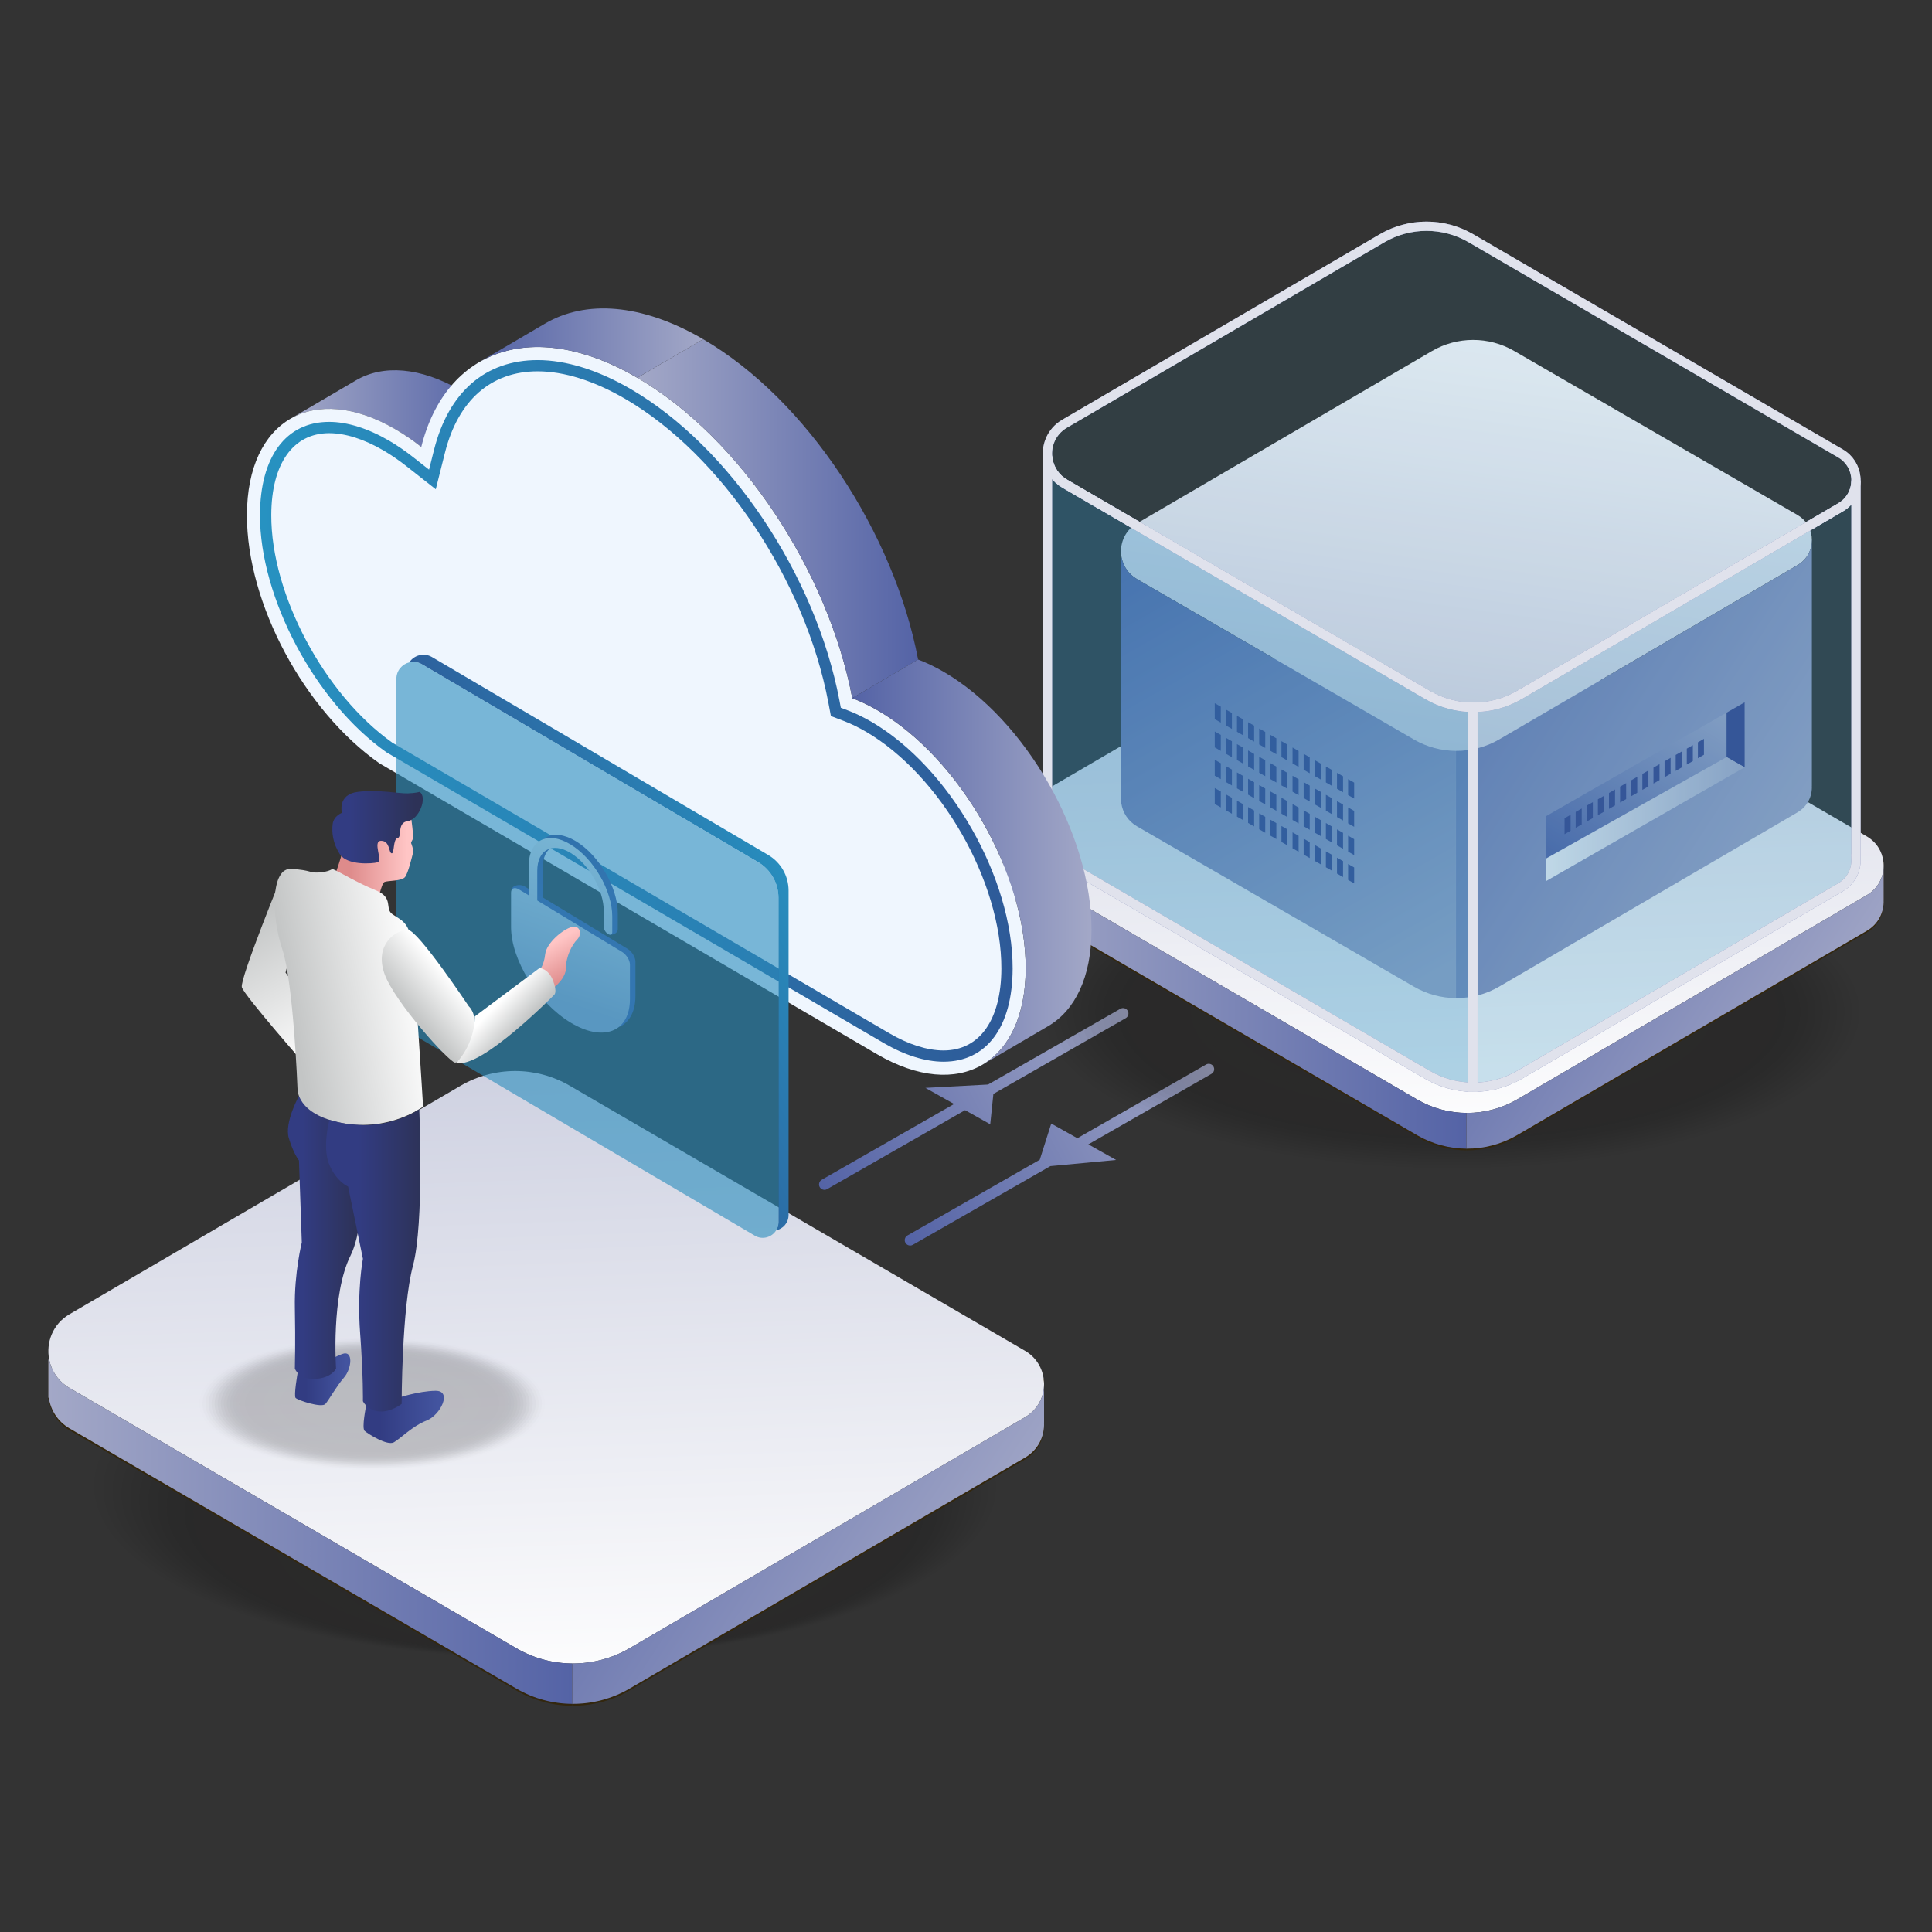 <?xml version="1.0" encoding="utf-8"?>
<!-- Generator: Adobe Illustrator 26.1.0, SVG Export Plug-In . SVG Version: 6.00 Build 0)  -->
<svg version="1.1" id="Layer_1" xmlns="http://www.w3.org/2000/svg" xmlns:xlink="http://www.w3.org/1999/xlink" x="0px" y="0px"
	 viewBox="0 0 626 626" style="enable-background:new 0 0 626 626;" xml:space="preserve">
<rect x="0" y="0" width="626" height="626" fill="#333333" stroke="none"/>
<style type="text/css">
	.st0{opacity:0.2;}
	.st1{opacity:0.03;fill:#050300;}
	.st2{opacity:0.061;fill:#050300;}
	.st3{opacity:0.093;fill:#050300;}
	.st4{opacity:0.124;fill:#050300;}
	.st5{opacity:0.155;fill:#050300;}
	.st6{opacity:0.186;fill:#050300;}
	.st7{opacity:0.218;fill:#050300;}
	.st8{opacity:0.249;fill:#050300;}
	.st9{opacity:0.28;fill:#050300;}
	.st10{opacity:0.312;fill:#050300;}
	.st11{opacity:0.343;fill:#050300;}
	.st12{opacity:0.374;fill:#050300;}
	.st13{opacity:0.406;fill:#050300;}
	.st14{opacity:0.437;fill:#050300;}
	.st15{opacity:0.468;fill:#050300;}
	.st16{opacity:0.499;fill:#050300;}
	.st17{opacity:0.531;fill:#050300;}
	.st18{opacity:0.562;fill:#050300;}
	.st19{opacity:0.593;fill:#050300;}
	.st20{opacity:0.625;fill:#050300;}
	.st21{opacity:0.656;fill:#050300;}
	.st22{opacity:0.687;fill:#050300;}
	.st23{opacity:0.718;fill:#050300;}
	.st24{opacity:0.75;fill:#050300;}
	.st25{opacity:0.781;fill:#050300;}
	.st26{opacity:0.812;fill:#050300;}
	.st27{opacity:0.844;fill:#050300;}
	.st28{opacity:0.875;fill:#050300;}
	.st29{opacity:0.906;fill:#050300;}
	.st30{opacity:0.937;fill:#050300;}
	.st31{opacity:0.969;fill:#050300;}
	.st32{fill:#050300;}
	.st33{fill:url(#SVGID_1_);}
	.st34{fill:url(#SVGID_00000000945710945706281570000008802516117494085274_);}
	.st35{fill:#33270E;}
	.st36{fill:url(#SVGID_00000159428102140332216830000010692785978628097983_);}
	.st37{fill:url(#SVGID_00000030486714343632246090000009034159845978404778_);}
	.st38{fill:url(#SVGID_00000145056288436615716990000011610709643197478310_);}
	.st39{fill:url(#SVGID_00000127042644388898595860000008400901734389207207_);}
	.st40{fill:url(#SVGID_00000043459678060749543440000006960084615541419711_);}
	.st41{fill:url(#SVGID_00000054953354470040319670000015528653521900224393_);}
	.st42{fill:url(#SVGID_00000155852646503608139680000007411786510422343312_);}
	.st43{fill:url(#SVGID_00000044886543245748889300000011043808688097197441_);}
	.st44{fill:url(#SVGID_00000123430030488947060180000017964848780100588700_);}
	.st45{fill:url(#SVGID_00000159428454324366825010000016115060643314698130_);}
	.st46{fill:url(#SVGID_00000034790261599871404170000017450581386630574724_);}
	.st47{fill:url(#SVGID_00000173162968713267165580000017964473874578534289_);}
	.st48{fill:url(#SVGID_00000078026837682639414500000002855649385683553677_);}
	.st49{fill:#38458D;}
	.st50{fill:url(#SVGID_00000038375296949420758210000017919467131630118554_);}
	.st51{opacity:0.6;}
	.st52{opacity:0.2;fill:#288DBD;}
	.st53{fill:#288DBD;}
	.st54{opacity:0.6;fill:#288DBD;}
	.st55{opacity:0.4;fill:#288DBD;}
	.st56{fill:none;stroke:#7D87B7;stroke-width:3;stroke-miterlimit:10;}
	.st57{fill:url(#SVGID_00000024700844026157231820000017308862470055253912_);}
	.st58{fill:none;stroke:#E0E2EC;stroke-width:3;stroke-miterlimit:10;}
	.st59{enable-background:new    ;}
	.st60{fill:url(#SVGID_00000097464737820864087450000017753595257022242197_);}
	.st61{fill:#EFF6FE;}
	.st62{fill:url(#SVGID_00000007389872495219109690000005956321333616849793_);}
	.st63{fill:url(#SVGID_00000166641363351813863500000010443265722311823017_);}
	.st64{fill:url(#SVGID_00000135685877038708655000000000941128867120260248_);}
	.st65{fill:url(#SVGID_00000088842812660502582690000018279044829031731354_);}
	.st66{fill:url(#SVGID_00000135690192764814072720000008574207765512424639_);}
	.st67{fill:url(#SVGID_00000177452632898857216330000015582080717408093096_);}
	.st68{fill:url(#SVGID_00000142166620724436813150000015965249221112348590_);}
	.st69{fill:url(#SVGID_00000067942551677126647580000005474424806680292526_);}
	.st70{fill:url(#SVGID_00000176025719943049592430000014733150807589447317_);}
	.st71{opacity:0.02;fill:#050300;}
	.st72{opacity:0.052;fill:#050300;}
	.st73{opacity:0.083;fill:#050300;}
	.st74{opacity:0.115;fill:#050300;}
	.st75{opacity:0.146;fill:#050300;}
	.st76{opacity:0.178;fill:#050300;}
	.st77{opacity:0.21;fill:#050300;}
	.st78{opacity:0.241;fill:#050300;}
	.st79{opacity:0.273;fill:#050300;}
	.st80{opacity:0.304;fill:#050300;}
	.st81{opacity:0.336;fill:#050300;}
	.st82{opacity:0.368;fill:#050300;}
	.st83{opacity:0.399;fill:#050300;}
	.st84{opacity:0.431;fill:#050300;}
	.st85{opacity:0.463;fill:#050300;}
	.st86{opacity:0.494;fill:#050300;}
	.st87{opacity:0.526;fill:#050300;}
	.st88{opacity:0.557;fill:#050300;}
	.st89{opacity:0.589;fill:#050300;}
	.st90{opacity:0.621;fill:#050300;}
	.st91{opacity:0.652;fill:#050300;}
	.st92{opacity:0.684;fill:#050300;}
	.st93{opacity:0.716;fill:#050300;}
	.st94{opacity:0.747;fill:#050300;}
	.st95{opacity:0.779;fill:#050300;}
	.st96{opacity:0.81;fill:#050300;}
	.st97{opacity:0.842;fill:#050300;}
	.st98{opacity:0.874;fill:#050300;}
	.st99{opacity:0.905;fill:#050300;}
	.st100{opacity:0.937;fill:#050300;}
	.st101{opacity:0.968;fill:#050300;}
	.st102{fill:url(#SVGID_00000159463171237155181670000009687675533560383120_);}
	.st103{fill:url(#SVGID_00000072263452318407221820000007585479192981848205_);}
	.st104{fill:url(#SVGID_00000154409624953914558290000004533006150473757097_);}
	.st105{fill:url(#SVGID_00000078754072023219293090000017549776893343019439_);}
	.st106{fill:url(#SVGID_00000130637371003550086460000000886891292055344009_);}
	.st107{fill:url(#SVGID_00000019660271954035122940000012205154278046146715_);}
	.st108{fill:url(#SVGID_00000176745554029271068180000011075453231880217781_);}
	.st109{fill:url(#SVGID_00000117657890366726743640000010427229517065812146_);}
	.st110{fill:url(#SVGID_00000169549832899726243870000002314980353883385232_);}
	.st111{fill:url(#SVGID_00000070099477795629945790000000939644852222667963_);}
	.st112{fill:url(#SVGID_00000092456337346716135930000018231231521412567988_);}
</style>
<g>
	<g class="st0">
		<ellipse class="st1" cx="176.31" cy="480.56" rx="148.71" ry="56.92"/>
		<path class="st2" d="M322.69,481.44c0,30.88-65.4,55.92-146.08,55.92S30.52,512.32,30.52,481.44c0-30.88,65.4-55.92,146.08-55.92
			S322.69,450.56,322.69,481.44z"/>
		<path class="st3" d="M320.35,482.32c0,30.33-64.23,54.91-143.45,54.91S33.45,512.65,33.45,482.32
			c0-30.33,64.23-54.91,143.45-54.91S320.35,451.99,320.35,482.32z"/>
		<path class="st4" d="M318.02,483.2c0,29.77-63.05,53.91-140.82,53.91S36.37,512.97,36.37,483.2c0-29.77,63.05-53.91,140.82-53.91
			S318.02,453.43,318.02,483.2z"/>
		<path class="st5" d="M315.68,484.08c0,29.22-61.87,52.9-138.19,52.9S39.29,513.3,39.29,484.08c0-29.22,61.87-52.9,138.19-52.9
			S315.68,454.86,315.68,484.08z"/>
		<path class="st6" d="M313.34,484.96c0,28.66-60.69,51.89-135.57,51.89S42.21,513.62,42.21,484.96
			c0-28.66,60.69-51.89,135.57-51.89S313.34,456.3,313.34,484.96z"/>
		<path class="st7" d="M311.01,485.84c0,28.1-59.52,50.89-132.94,50.89S45.14,513.94,45.14,485.84c0-28.1,59.52-50.89,132.94-50.89
			S311.01,457.74,311.01,485.84z"/>
		<path class="st8" d="M308.67,486.72c0,27.55-58.34,49.88-130.31,49.88S48.06,514.27,48.06,486.72
			c0-27.55,58.34-49.88,130.31-49.88S308.67,459.17,308.67,486.72z"/>
		<path class="st9" d="M306.34,487.6c0,26.99-57.16,48.87-127.68,48.87S50.98,514.59,50.98,487.6s57.16-48.87,127.68-48.87
			S306.34,460.61,306.34,487.6z"/>
		<path class="st10" d="M304,488.48c0,26.44-55.99,47.87-125.05,47.87S53.9,514.92,53.9,488.48c0-26.44,55.99-47.87,125.05-47.87
			S304,462.04,304,488.48z"/>
		<path class="st11" d="M301.66,489.36c0,25.88-54.81,46.86-122.42,46.86S56.83,515.24,56.83,489.36s54.81-46.86,122.42-46.86
			S301.66,463.48,301.66,489.36z"/>
		<path class="st12" d="M299.33,490.24c0,25.32-53.63,45.85-119.79,45.85c-66.16,0-119.79-20.53-119.79-45.85
			c0-25.32,53.63-45.85,119.79-45.85S299.33,464.91,299.33,490.24z"/>
		<path class="st13" d="M296.99,491.12c0,24.77-52.45,44.85-117.16,44.85S62.67,515.89,62.67,491.12s52.45-44.85,117.16-44.85
			S296.99,466.35,296.99,491.12z"/>
		<path class="st14" d="M294.66,492c0,24.21-51.28,43.84-114.53,43.84S65.6,516.21,65.6,492c0-24.21,51.28-43.84,114.53-43.84
			S294.66,467.79,294.66,492z"/>
		<path class="st15" d="M292.32,492.88c0,23.66-50.1,42.83-111.9,42.83c-61.8,0-111.9-19.18-111.9-42.83
			c0-23.66,50.1-42.83,111.9-42.83S292.32,469.22,292.32,492.88z"/>
		<path class="st16" d="M289.98,493.76c0,23.1-48.92,41.83-109.27,41.83S71.44,516.86,71.44,493.76c0-23.1,48.92-41.83,109.27-41.83
			S289.98,470.66,289.98,493.76z"/>
		<path class="st17" d="M287.65,494.64c0,22.54-47.75,40.82-106.64,40.82S74.36,517.18,74.36,494.64
			c0-22.54,47.75-40.82,106.64-40.82S287.65,472.09,287.65,494.64z"/>
		<path class="st18" d="M285.31,495.52c0,21.99-46.57,39.81-104.01,39.81S77.29,517.51,77.29,495.52
			c0-21.99,46.57-39.81,104.01-39.81S285.31,473.53,285.31,495.52z"/>
		<path class="st19" d="M282.97,496.4c0,21.43-45.39,38.81-101.38,38.81S80.21,517.83,80.21,496.4c0-21.43,45.39-38.81,101.38-38.81
			S282.97,474.96,282.97,496.4z"/>
		<path class="st20" d="M280.64,497.28c0,20.88-44.21,37.8-98.75,37.8s-98.75-16.92-98.75-37.8c0-20.88,44.21-37.8,98.75-37.8
			S280.64,476.4,280.64,497.28z"/>
		<path class="st21" d="M278.3,498.16c0,20.32-43.04,36.8-96.12,36.8s-96.12-16.47-96.12-36.8c0-20.32,43.04-36.8,96.12-36.8
			S278.3,477.84,278.3,498.16z"/>
		<path class="st22" d="M275.97,499.04c0,19.77-41.86,35.79-93.49,35.79c-51.64,0-93.49-16.02-93.49-35.79
			c0-19.77,41.86-35.79,93.49-35.79S275.97,479.27,275.97,499.04z"/>
		<path class="st23" d="M273.63,499.92c0,19.21-40.68,34.78-90.87,34.78S91.9,519.13,91.9,499.92c0-19.21,40.68-34.78,90.87-34.78
			S273.63,480.71,273.63,499.92z"/>
		<path class="st24" d="M271.29,500.8c0,18.65-39.5,33.78-88.24,33.78s-88.24-15.12-88.24-33.78c0-18.65,39.5-33.78,88.24-33.78
			S271.29,482.14,271.29,500.8z"/>
		<path class="st25" d="M268.96,501.68c0,18.1-38.33,32.77-85.61,32.77c-47.28,0-85.61-14.67-85.61-32.77
			c0-18.1,38.33-32.77,85.61-32.77S268.96,483.58,268.96,501.68z"/>
		<path class="st26" d="M266.62,502.56c0,17.54-37.15,31.76-82.98,31.76s-82.98-14.22-82.98-31.76c0-17.54,37.15-31.76,82.98-31.76
			S266.62,485.01,266.62,502.56z"/>
		<path class="st27" d="M264.29,503.44c0,16.99-35.97,30.76-80.35,30.76s-80.35-13.77-80.35-30.76s35.97-30.76,80.35-30.76
			S264.29,486.45,264.29,503.44z"/>
		<path class="st28" d="M261.95,504.32c0,16.43-34.8,29.75-77.72,29.75c-42.92,0-77.72-13.32-77.72-29.75
			c0-16.43,34.8-29.75,77.72-29.75S261.95,487.89,261.95,504.32z"/>
		<path class="st29" d="M259.61,505.2c0,15.87-33.62,28.74-75.09,28.74s-75.09-12.87-75.09-28.74c0-15.87,33.62-28.74,75.09-28.74
			S259.61,489.32,259.61,505.2z"/>
		<path class="st30" d="M257.28,506.08c0,15.32-32.44,27.74-72.46,27.74s-72.46-12.42-72.46-27.74s32.44-27.74,72.46-27.74
			S257.28,490.76,257.28,506.08z"/>
		<path class="st31" d="M254.94,506.96c0,14.76-31.26,26.73-69.83,26.73s-69.83-11.97-69.83-26.73c0-14.76,31.26-26.73,69.83-26.73
			S254.94,492.19,254.94,506.96z"/>
		<path class="st32" d="M252.6,507.84c0,14.21-30.09,25.72-67.2,25.72c-37.11,0-67.2-11.52-67.2-25.72
			c0-14.21,30.09-25.72,67.2-25.72S252.6,493.63,252.6,507.84z"/>
	</g>
	<g>
		<linearGradient id="SVGID_1_" gradientUnits="userSpaceOnUse" x1="394.182" y1="347.494" x2="292.309" y2="400.644">
			<stop  offset="0" style="stop-color:#A3A8C7"/>
			<stop  offset="1" style="stop-color:#5463A6"/>
		</linearGradient>
		<path class="st33" d="M393.18,345.57c-0.48-0.84-1.55-1.13-2.39-0.65l-41.71,23.88l-8.46-4.75l-3.72,11.72l-42.87,24.54
			c-0.84,0.48-1.13,1.55-0.65,2.39c0.32,0.56,0.91,0.88,1.52,0.88c0.29,0,0.59-0.07,0.87-0.23l44.56-25.51l21.31-2l-9-5.05
			l39.89-22.84C393.37,347.48,393.66,346.41,393.18,345.57z"/>
		
			<linearGradient id="SVGID_00000115506903021462939000000007589199463523103165_" gradientUnits="userSpaceOnUse" x1="366.284" y1="329.2" x2="264.411" y2="382.351">
			<stop  offset="0" style="stop-color:#A3A8C7"/>
			<stop  offset="1" style="stop-color:#5463A6"/>
		</linearGradient>
		<path style="fill:url(#SVGID_00000115506903021462939000000007589199463523103165_);" d="M320.85,364.28l1.02-9.83l42.88-24.55
			c0.84-0.48,1.13-1.55,0.65-2.39c-0.48-0.84-1.55-1.13-2.39-0.65l-42.86,24.54l-20.31,1.09l9.3,5.22l-42.88,24.55
			c-0.84,0.48-1.13,1.55-0.65,2.39c0.32,0.56,0.91,0.88,1.52,0.88c0.29,0,0.59-0.07,0.87-0.23l44.7-25.59L320.85,364.28z"/>
	</g>
	<g>
		<path class="st35" d="M185.4,539.61v13.09c-6.22-0.03-12.43-1.67-18.01-4.9L22.57,463.47c-3.94-2.28-6.19-6.02-6.76-9.96h-0.15
			v-12.35l0.28-0.01c0.73,3.67,2.94,7.09,6.63,9.23l144.82,84.34C172.97,537.94,179.18,539.57,185.4,539.61z"/>
		<path class="st35" d="M338.29,461.57h-0.01c0.19,4.37-1.85,8.82-6.16,11.33l-128.09,74.82c-5.75,3.36-12.2,5.02-18.63,4.97v-13.09
			c6.44,0.05,12.87-1.61,18.63-4.96l128.09-74.83c4.12-2.41,6.17-6.58,6.17-10.75V461.57z"/>
		
			<linearGradient id="SVGID_00000127039578234845260500000013019992363932233133_" gradientUnits="userSpaceOnUse" x1="180.966" y1="553.132" x2="172.868" y2="329.841">
			<stop  offset="0" style="stop-color:#FFFFFF"/>
			<stop  offset="1" style="stop-color:#CBCEDF"/>
		</linearGradient>
		<path style="fill:url(#SVGID_00000127039578234845260500000013019992363932233133_);" d="M338.29,448.45
			c0,4.18-2.05,8.35-6.17,10.75l-128.09,74.83c-11.31,6.6-25.3,6.63-36.64,0.07L22.57,449.76c-3.69-2.13-5.91-5.55-6.63-9.23
			c-1.09-5.48,1.1-11.51,6.59-14.71l126.67-74c10.91-6.37,24.4-6.4,35.34-0.07l147.53,85.9c3.65,2.11,5.69,5.63,6.12,9.3
			C338.26,447.46,338.29,447.95,338.29,448.45z"/>
		
			<linearGradient id="SVGID_00000036952211683239964110000003980317726942204600_" gradientUnits="userSpaceOnUse" x1="338.195" y1="447.704" x2="338.288" y2="447.704">
			<stop  offset="2.576570e-03" style="stop-color:#4C3600"/>
			<stop  offset="0.999" style="stop-color:#957E4E"/>
		</linearGradient>
		<path style="fill:url(#SVGID_00000036952211683239964110000003980317726942204600_);" d="M338.29,446.96v1.49
			c0-0.5-0.03-0.99-0.09-1.49H338.29z"/>
		
			<linearGradient id="SVGID_00000136384453773950433900000004793189937656568761_" gradientUnits="userSpaceOnUse" x1="15.66" y1="496.31" x2="185.404" y2="496.31">
			<stop  offset="0" style="stop-color:#A3A8C7"/>
			<stop  offset="1" style="stop-color:#5463A6"/>
		</linearGradient>
		<path style="fill:url(#SVGID_00000136384453773950433900000004793189937656568761_);" d="M185.4,538.99v13.09
			c-6.22-0.03-12.43-1.67-18.01-4.9L22.57,462.85c-3.94-2.28-6.19-6.02-6.76-9.96h-0.15v-12.35l0.28-0.01
			c0.73,3.67,2.94,7.09,6.63,9.23l144.82,84.34C172.97,537.33,179.18,538.96,185.4,538.99z"/>
		
			<linearGradient id="SVGID_00000150102839672626897460000009557695392378712450_" gradientUnits="userSpaceOnUse" x1="309.197" y1="531.161" x2="176.649" y2="444.678">
			<stop  offset="0" style="stop-color:#A3A8C7"/>
			<stop  offset="1" style="stop-color:#5463A6"/>
		</linearGradient>
		<path style="fill:url(#SVGID_00000150102839672626897460000009557695392378712450_);" d="M338.29,460.96h-0.01
			c0.19,4.37-1.85,8.82-6.16,11.33l-128.09,74.82c-5.75,3.36-12.2,5.02-18.63,4.97v-13.09c6.44,0.05,12.87-1.61,18.63-4.96
			l128.09-74.83c4.12-2.41,6.17-6.58,6.17-10.75V460.96z"/>
	</g>
	<g class="st0">
		<ellipse class="st1" cx="470.38" cy="327.87" rx="134.46" ry="51.47"/>
		<path class="st2" d="M602.46,327.87c0,27.92-59.14,50.56-132.08,50.56c-72.95,0-132.08-22.64-132.08-50.56
			c0-27.92,59.14-50.56,132.08-50.56S602.46,299.94,602.46,327.87z"/>
		<path class="st3" d="M600.09,327.87c0,27.42-58.07,49.65-129.7,49.65s-129.7-22.23-129.7-49.65c0-27.42,58.07-49.65,129.7-49.65
			S600.09,300.45,600.09,327.87z"/>
		<path class="st4" d="M597.71,327.87c0,26.92-57.01,48.74-127.33,48.74s-127.33-21.82-127.33-48.74
			c0-26.92,57.01-48.74,127.33-48.74S597.71,300.95,597.71,327.87z"/>
		<path class="st5" d="M595.33,327.87c0,26.42-55.94,47.83-124.95,47.83s-124.95-21.41-124.95-47.83
			c0-26.42,55.94-47.83,124.95-47.83S595.33,301.45,595.33,327.87z"/>
		<path class="st6" d="M592.96,327.87c0,25.91-54.88,46.92-122.57,46.92s-122.57-21.01-122.57-46.92
			c0-25.91,54.88-46.92,122.57-46.92S592.96,301.95,592.96,327.87z"/>
		<path class="st7" d="M590.58,327.87c0,25.41-53.81,46.01-120.2,46.01s-120.2-20.6-120.2-46.01c0-25.41,53.81-46.01,120.2-46.01
			S590.58,302.46,590.58,327.87z"/>
		<path class="st8" d="M588.2,327.87c0,24.91-52.75,45.1-117.82,45.1s-117.82-20.19-117.82-45.1c0-24.91,52.75-45.1,117.82-45.1
			S588.2,302.96,588.2,327.87z"/>
		<path class="st9" d="M585.82,327.87c0,24.4-51.68,44.19-115.44,44.19s-115.44-19.78-115.44-44.19c0-24.4,51.68-44.19,115.44-44.19
			C534.14,283.68,585.82,303.46,585.82,327.87z"/>
		<path class="st10" d="M583.45,327.87c0,23.9-50.62,43.28-113.06,43.28s-113.06-19.38-113.06-43.28
			c0-23.9,50.62-43.28,113.06-43.28C532.83,284.59,583.45,303.96,583.45,327.87z"/>
		<path class="st11" d="M581.07,327.87c0,23.4-49.56,42.37-110.69,42.37S359.7,351.27,359.7,327.87c0-23.4,49.56-42.37,110.69-42.37
			S581.07,304.47,581.07,327.87z"/>
		<path class="st12" d="M578.69,327.87c0,22.9-48.49,41.46-108.31,41.46s-108.31-18.56-108.31-41.46s48.49-41.46,108.31-41.46
			C530.2,286.41,578.69,304.97,578.69,327.87z"/>
		<path class="st13" d="M576.31,327.87c0,22.39-47.43,40.55-105.93,40.55s-105.93-18.15-105.93-40.55
			c0-22.39,47.43-40.55,105.93-40.55S576.31,305.47,576.31,327.87z"/>
		<path class="st14" d="M573.94,327.87c0,21.89-46.36,39.64-103.55,39.64s-103.55-17.75-103.55-39.64
			c0-21.89,46.36-39.64,103.55-39.64S573.94,305.97,573.94,327.87z"/>
		<path class="st15" d="M571.56,327.87c0,21.39-45.3,38.73-101.18,38.73c-55.88,0-101.18-17.34-101.18-38.73
			c0-21.39,45.3-38.73,101.18-38.73C526.26,289.14,571.56,306.48,571.56,327.87z"/>
		<path class="st16" d="M569.18,327.87c0,20.89-44.23,37.82-98.8,37.82s-98.8-16.93-98.8-37.82c0-20.89,44.23-37.82,98.8-37.82
			S569.18,306.98,569.18,327.87z"/>
		<path class="st17" d="M566.8,327.87c0,20.38-43.17,36.91-96.42,36.91c-53.25,0-96.42-16.52-96.42-36.91
			c0-20.38,43.17-36.91,96.42-36.91S566.8,307.48,566.8,327.87z"/>
		<path class="st18" d="M564.43,327.87c0,19.88-42.1,36-94.04,36c-51.94,0-94.04-16.12-94.04-36c0-19.88,42.1-36,94.04-36
			C522.32,291.87,564.43,307.98,564.43,327.87z"/>
		<path class="st19" d="M562.05,327.87c0,19.38-41.04,35.09-91.67,35.09c-50.63,0-91.67-15.71-91.67-35.09
			c0-19.38,41.04-35.09,91.67-35.09C521.01,292.78,562.05,308.49,562.05,327.87z"/>
		<path class="st20" d="M559.67,327.87c0,18.88-39.98,34.18-89.29,34.18c-49.31,0-89.29-15.3-89.29-34.18
			c0-18.88,39.98-34.18,89.29-34.18C519.7,293.69,559.67,308.99,559.67,327.87z"/>
		<path class="st21" d="M557.29,327.87c0,18.37-38.91,33.27-86.91,33.27c-48,0-86.91-14.89-86.91-33.27
			c0-18.37,38.91-33.27,86.91-33.27C518.38,294.6,557.29,309.49,557.29,327.87z"/>
		<path class="st22" d="M554.92,327.87c0,17.87-37.85,32.36-84.53,32.36c-46.69,0-84.53-14.49-84.53-32.36
			c0-17.87,37.85-32.36,84.53-32.36S554.92,309.99,554.92,327.87z"/>
		<path class="st23" d="M552.54,327.87c0,17.37-36.78,31.45-82.16,31.45c-45.37,0-82.16-14.08-82.16-31.45s36.78-31.45,82.16-31.45
			S552.54,310.5,552.54,327.87z"/>
		<path class="st24" d="M550.16,327.87c0,16.87-35.72,30.54-79.78,30.54s-79.78-13.67-79.78-30.54c0-16.87,35.72-30.54,79.78-30.54
			S550.16,311,550.16,327.87z"/>
		<path class="st25" d="M547.78,327.87c0,16.36-34.65,29.63-77.4,29.63s-77.4-13.27-77.4-29.63c0-16.36,34.65-29.63,77.4-29.63
			S547.78,311.5,547.78,327.87z"/>
		<path class="st26" d="M545.41,327.87c0,15.86-33.59,28.72-75.02,28.72s-75.02-12.86-75.02-28.72c0-15.86,33.59-28.72,75.02-28.72
			S545.41,312,545.41,327.87z"/>
		<path class="st27" d="M543.03,327.87c0,15.36-32.53,27.81-72.65,27.81s-72.65-12.45-72.65-27.81c0-15.36,32.53-27.81,72.65-27.81
			C510.5,300.06,543.03,312.51,543.03,327.87z"/>
		<path class="st28" d="M540.65,327.87c0,14.86-31.46,26.9-70.27,26.9s-70.27-12.04-70.27-26.9c0-14.86,31.46-26.9,70.27-26.9
			C509.19,300.97,540.65,313.01,540.65,327.87z"/>
		<path class="st29" d="M538.27,327.87c0,14.35-30.4,25.99-67.89,25.99s-67.89-11.64-67.89-25.99c0-14.35,30.4-25.99,67.89-25.99
			C507.88,301.88,538.27,313.51,538.27,327.87z"/>
		<path class="st30" d="M535.9,327.87c0,13.85-29.33,25.08-65.51,25.08s-65.52-11.23-65.52-25.08c0-13.85,29.33-25.08,65.51-25.08
			C506.57,302.79,535.9,314.02,535.9,327.87z"/>
		<path class="st31" d="M533.52,327.87c0,13.35-28.27,24.17-63.14,24.17c-34.87,0-63.14-10.82-63.14-24.17
			c0-13.35,28.27-24.17,63.14-24.17C505.25,303.7,533.52,314.52,533.52,327.87z"/>
		<path class="st32" d="M531.14,327.87c0,12.85-27.2,23.26-60.76,23.26c-33.56,0-60.76-10.41-60.76-23.26
			c0-12.85,27.2-23.26,60.76-23.26C503.94,304.61,531.14,315.02,531.14,327.87z"/>
	</g>
	<g>
		<g>
			<path class="st35" d="M475.14,361.15v11.58c-5.5-0.03-11-1.48-15.93-4.33l-128.07-74.58c-3.48-2.02-5.47-5.32-5.98-8.81h-0.13
				v-10.92l0.25-0.01c0.64,3.25,2.6,6.27,5.87,8.16l128.07,74.58C464.14,359.67,469.63,361.12,475.14,361.15z"/>
			<path class="st35" d="M610.34,292.13h-0.01c0.17,3.86-1.64,7.8-5.45,10.02l-113.27,66.17c-5.09,2.97-10.79,4.44-16.47,4.4v-11.58
				c5.69,0.04,11.38-1.42,16.47-4.39l113.27-66.17c3.64-2.13,5.46-5.81,5.46-9.51V292.13z"/>
			
				<linearGradient id="SVGID_00000109732653244010991970000005781810561532585111_" gradientUnits="userSpaceOnUse" x1="471.214" y1="373.107" x2="464.051" y2="175.639">
				<stop  offset="0" style="stop-color:#FFFFFF"/>
				<stop  offset="1" style="stop-color:#CBCEDF"/>
			</linearGradient>
			<path style="fill:url(#SVGID_00000109732653244010991970000005781810561532585111_);" d="M610.34,280.53
				c0,3.69-1.82,7.38-5.46,9.51l-113.27,66.17c-10.01,5.84-22.37,5.87-32.4,0.06l-128.07-74.58c-3.26-1.89-5.22-4.91-5.87-8.16
				c-0.97-4.84,0.97-10.18,5.83-13.01l112.02-65.44c9.65-5.63,21.58-5.66,31.25-0.06l130.47,75.97c3.23,1.87,5.04,4.98,5.42,8.22
				C610.32,279.65,610.34,280.09,610.34,280.53z"/>
			
				<linearGradient id="SVGID_00000098943688238610972750000011089384650851517850_" gradientUnits="userSpaceOnUse" x1="610.258" y1="279.872" x2="610.341" y2="279.872">
				<stop  offset="2.576570e-03" style="stop-color:#4C3600"/>
				<stop  offset="0.999" style="stop-color:#957E4E"/>
			</linearGradient>
			<path style="fill:url(#SVGID_00000098943688238610972750000011089384650851517850_);" d="M610.34,279.21v1.32
				c0-0.44-0.02-0.88-0.08-1.32H610.34z"/>
			
				<linearGradient id="SVGID_00000109739746382970858380000007285076359332641923_" gradientUnits="userSpaceOnUse" x1="325.025" y1="322.856" x2="475.138" y2="322.856">
				<stop  offset="0" style="stop-color:#A3A8C7"/>
				<stop  offset="1" style="stop-color:#5463A6"/>
			</linearGradient>
			<path style="fill:url(#SVGID_00000109739746382970858380000007285076359332641923_);" d="M475.14,360.6v11.58
				c-5.5-0.03-11-1.48-15.93-4.33l-128.07-74.58c-3.48-2.02-5.47-5.32-5.98-8.81h-0.13v-10.92l0.25-0.01
				c0.64,3.25,2.6,6.27,5.87,8.16l128.07,74.58C464.14,359.13,469.63,360.57,475.14,360.6z"/>
			
				<linearGradient id="SVGID_00000020386046620090222210000008142481031666419359_" gradientUnits="userSpaceOnUse" x1="584.615" y1="353.676" x2="467.395" y2="277.196">
				<stop  offset="0" style="stop-color:#A3A8C7"/>
				<stop  offset="1" style="stop-color:#5463A6"/>
			</linearGradient>
			<path style="fill:url(#SVGID_00000020386046620090222210000008142481031666419359_);" d="M610.34,291.59h-0.01
				c0.17,3.86-1.64,7.8-5.45,10.02l-113.27,66.17c-5.09,2.97-10.79,4.44-16.47,4.4V360.6c5.69,0.04,11.38-1.42,16.47-4.39
				l113.27-66.17c3.64-2.13,5.46-5.81,5.46-9.51V291.59z"/>
		</g>
		<g>
			
				<linearGradient id="SVGID_00000116916340922118820320000001073160406488480941_" gradientUnits="userSpaceOnUse" x1="489.322" y1="74.247" x2="465.217" y2="248.488">
				<stop  offset="0" style="stop-color:#FFFFFF"/>
				<stop  offset="1" style="stop-color:#CBCEDF"/>
			</linearGradient>
			<path style="fill:url(#SVGID_00000116916340922118820320000001073160406488480941_);" d="M587.08,174.99
				c0,3.15-1.55,6.29-4.65,8.11l-96.62,56.44c-8.53,4.98-19.08,5-27.63,0.06l-89.75-51.96c-2.78-1.61-4.45-4.19-5-6.96
				c-0.83-4.13,0.83-8.68,4.97-11.1l95.55-55.82c8.23-4.8,18.4-4.82,26.65-0.05l91.8,53.14c2.75,1.59,4.29,4.24,4.62,7.01
				C587.06,174.24,587.08,174.62,587.08,174.99z"/>
			
				<linearGradient id="SVGID_00000106833696021428441380000000523118608463277467_" gradientUnits="userSpaceOnUse" x1="587.006" y1="174.429" x2="587.076" y2="174.429">
				<stop  offset="2.576570e-03" style="stop-color:#4C3600"/>
				<stop  offset="0.999" style="stop-color:#957E4E"/>
			</linearGradient>
			<path style="fill:url(#SVGID_00000106833696021428441380000000523118608463277467_);" d="M587.08,173.87v1.12
				c0-0.37-0.02-0.75-0.07-1.12H587.08z"/>
			
				<linearGradient id="SVGID_00000179623677987504445790000010182086689575993514_" gradientUnits="userSpaceOnUse" x1="457.335" y1="322.598" x2="368.733" y2="166.531">
				<stop  offset="0" style="stop-color:#A3A8C7"/>
				<stop  offset="1" style="stop-color:#5463A6"/>
			</linearGradient>
			<path style="fill:url(#SVGID_00000179623677987504445790000010182086689575993514_);" d="M471.75,243.29v80.11
				c-4.69-0.02-9.38-1.26-13.58-3.69l-89.75-51.95c-2.97-1.72-4.67-4.54-5.1-7.51h-0.11v-79.55l0.21,0c0.55,2.77,2.22,5.35,5,6.96
				l89.75,51.96C462.37,242.04,467.06,243.27,471.75,243.29z"/>
			
				<linearGradient id="SVGID_00000119112170381826476570000009742947813840802470_" gradientUnits="userSpaceOnUse" x1="585.467" y1="285.767" x2="427.516" y2="182.71">
				<stop  offset="0" style="stop-color:#A3A8C7"/>
				<stop  offset="1" style="stop-color:#5463A6"/>
			</linearGradient>
			<path style="fill:url(#SVGID_00000119112170381826476570000009742947813840802470_);" d="M587.08,254.66h-0.01
				c0.15,3.29-1.39,6.65-4.64,8.55l-96.62,56.44c-4.34,2.53-9.2,3.78-14.05,3.75v-80.11c4.85,0.04,9.71-1.21,14.05-3.74l96.62-56.44
				c3.1-1.81,4.65-4.96,4.65-8.11V254.66z"/>
			
				<linearGradient id="SVGID_00000044886983726027230300000016730617182706763171_" gradientUnits="userSpaceOnUse" x1="554.577" y1="221.266" x2="516.42" y2="283.883">
				<stop  offset="0" style="stop-color:#A3A8C7"/>
				<stop  offset="1" style="stop-color:#5463A6"/>
			</linearGradient>
			<polygon style="fill:url(#SVGID_00000044886983726027230300000016730617182706763171_);" points="565.3,248.62 500.84,285.58 
				500.84,264.51 565.3,227.55 			"/>
			<polygon class="st49" points="559.43,230.91 559.43,245.31 565.3,248.62 565.3,227.55 			"/>
			
				<linearGradient id="SVGID_00000167362442431835857630000010221188230022748330_" gradientUnits="userSpaceOnUse" x1="500.836" y1="265.446" x2="565.299" y2="265.446">
				<stop  offset="0" style="stop-color:#EEEFF4"/>
				<stop  offset="1" style="stop-color:#A3A8C7"/>
			</linearGradient>
			<polygon style="fill:url(#SVGID_00000167362442431835857630000010221188230022748330_);" points="559.43,245.31 500.84,278.24 
				500.84,285.58 565.3,248.62 			"/>
			<g>
				<polygon class="st49" points="508.9,264.01 506.94,265.13 506.94,270.3 508.9,269.17 				"/>
				<polygon class="st49" points="512.5,261.96 510.54,263.08 510.54,268.25 512.5,267.12 				"/>
				<polygon class="st49" points="516.1,259.91 514.14,261.03 514.14,266.19 516.1,265.07 				"/>
				<polygon class="st49" points="519.7,257.86 517.74,258.98 517.74,264.14 519.7,263.02 				"/>
				<polygon class="st49" points="523.3,255.8 521.34,256.93 521.34,262.09 523.3,260.97 				"/>
				<polygon class="st49" points="526.9,253.75 524.94,254.88 524.94,260.04 526.9,258.92 				"/>
				<polygon class="st49" points="530.5,251.7 528.54,252.83 528.54,257.99 530.5,256.87 				"/>
				<polygon class="st49" points="534.11,249.65 532.15,250.77 532.15,255.94 534.11,254.82 				"/>
				<polygon class="st49" points="537.71,247.6 535.75,248.72 535.75,253.89 537.71,252.76 				"/>
				<polygon class="st49" points="541.31,245.55 539.35,246.67 539.35,251.84 541.31,250.71 				"/>
				<polygon class="st49" points="544.91,243.5 542.95,244.62 542.95,249.79 544.91,248.66 				"/>
				<polygon class="st49" points="548.51,241.45 546.55,242.57 546.55,247.73 548.51,246.61 				"/>
				<polygon class="st49" points="552.11,239.4 550.15,240.52 550.15,245.68 552.11,244.56 				"/>
			</g>
			<g>
				<polygon class="st49" points="436.81,252.46 438.77,253.58 438.77,258.75 436.81,257.62 				"/>
				<polygon class="st49" points="433.21,250.41 435.17,251.53 435.17,256.7 433.21,255.57 				"/>
				<polygon class="st49" points="429.61,248.36 431.57,249.48 431.57,254.64 429.61,253.52 				"/>
				<polygon class="st49" points="426.01,246.31 427.97,247.43 427.97,252.59 426.01,251.47 				"/>
				<polygon class="st49" points="422.41,244.26 424.37,245.38 424.37,250.54 422.41,249.42 				"/>
				<polygon class="st49" points="418.81,242.2 420.77,243.33 420.77,248.49 418.81,247.37 				"/>
				<polygon class="st49" points="415.21,240.15 417.16,241.28 417.16,246.44 415.21,245.32 				"/>
				<polygon class="st49" points="411.6,238.1 413.56,239.23 413.56,244.39 411.6,243.27 				"/>
				<polygon class="st49" points="408,236.05 409.96,237.17 409.96,242.34 408,241.22 				"/>
				<polygon class="st49" points="404.4,234 406.36,235.12 406.36,240.29 404.4,239.16 				"/>
				<polygon class="st49" points="400.8,231.95 402.76,233.07 402.76,238.24 400.8,237.11 				"/>
				<polygon class="st49" points="397.2,229.9 399.16,231.02 399.16,236.19 397.2,235.06 				"/>
				<polygon class="st49" points="393.6,227.85 395.56,228.97 395.56,234.13 393.6,233.01 				"/>
			</g>
			<g>
				<polygon class="st49" points="436.81,261.62 438.77,262.75 438.77,267.91 436.81,266.79 				"/>
				<polygon class="st49" points="433.21,259.57 435.17,260.69 435.17,265.86 433.21,264.74 				"/>
				<polygon class="st49" points="429.61,257.52 431.57,258.64 431.57,263.81 429.61,262.68 				"/>
				<polygon class="st49" points="426.01,255.47 427.97,256.59 427.97,261.76 426.01,260.63 				"/>
				<polygon class="st49" points="422.41,253.42 424.37,254.54 424.37,259.71 422.41,258.58 				"/>
				<polygon class="st49" points="418.81,251.37 420.77,252.49 420.77,257.65 418.81,256.53 				"/>
				<polygon class="st49" points="415.21,249.32 417.16,250.44 417.16,255.6 415.21,254.48 				"/>
				<polygon class="st49" points="411.6,247.26 413.56,248.39 413.56,253.55 411.6,252.43 				"/>
				<polygon class="st49" points="408,245.21 409.96,246.34 409.96,251.5 408,250.38 				"/>
				<polygon class="st49" points="404.4,243.16 406.36,244.29 406.36,249.45 404.4,248.33 				"/>
				<polygon class="st49" points="400.8,241.11 402.76,242.23 402.76,247.4 400.8,246.28 				"/>
				<polygon class="st49" points="397.2,239.06 399.16,240.18 399.16,245.35 397.2,244.22 				"/>
				<polygon class="st49" points="393.6,237.01 395.56,238.13 395.56,243.3 393.6,242.17 				"/>
			</g>
			<g>
				<polygon class="st49" points="436.81,270.78 438.77,271.91 438.77,277.07 436.81,275.95 				"/>
				<polygon class="st49" points="433.21,268.73 435.17,269.86 435.17,275.02 433.21,273.9 				"/>
				<polygon class="st49" points="429.61,266.68 431.57,267.81 431.57,272.97 429.61,271.85 				"/>
				<polygon class="st49" points="426.01,264.63 427.97,265.75 427.97,270.92 426.01,269.8 				"/>
				<polygon class="st49" points="422.41,262.58 424.37,263.7 424.37,268.87 422.41,267.74 				"/>
				<polygon class="st49" points="418.81,260.53 420.77,261.65 420.77,266.82 418.81,265.69 				"/>
				<polygon class="st49" points="415.21,258.48 417.16,259.6 417.16,264.77 415.21,263.64 				"/>
				<polygon class="st49" points="411.6,256.43 413.56,257.55 413.56,262.71 411.6,261.59 				"/>
				<polygon class="st49" points="408,254.38 409.96,255.5 409.96,260.66 408,259.54 				"/>
				<polygon class="st49" points="404.4,252.33 406.36,253.45 406.36,258.61 404.4,257.49 				"/>
				<polygon class="st49" points="400.8,250.27 402.76,251.4 402.76,256.56 400.8,255.44 				"/>
				<polygon class="st49" points="397.2,248.22 399.16,249.35 399.16,254.51 397.2,253.39 				"/>
				<polygon class="st49" points="393.6,246.17 395.56,247.3 395.56,252.46 393.6,251.34 				"/>
			</g>
			<g>
				<polygon class="st49" points="436.81,279.95 438.77,281.07 438.77,286.23 436.81,285.11 				"/>
				<polygon class="st49" points="433.21,277.9 435.17,279.02 435.17,284.18 433.21,283.06 				"/>
				<polygon class="st49" points="429.61,275.85 431.57,276.97 431.57,282.13 429.61,281.01 				"/>
				<polygon class="st49" points="426.01,273.79 427.97,274.92 427.97,280.08 426.01,278.96 				"/>
				<polygon class="st49" points="422.41,271.74 424.37,272.87 424.37,278.03 422.41,276.91 				"/>
				<polygon class="st49" points="418.81,269.69 420.77,270.82 420.77,275.98 418.81,274.86 				"/>
				<polygon class="st49" points="415.21,267.64 417.16,268.76 417.16,273.93 415.21,272.81 				"/>
				<polygon class="st49" points="411.6,265.59 413.56,266.71 413.56,271.88 411.6,270.75 				"/>
				<polygon class="st49" points="408,263.54 409.96,264.66 409.96,269.83 408,268.7 				"/>
				<polygon class="st49" points="404.4,261.49 406.36,262.61 406.36,267.78 404.4,266.65 				"/>
				<polygon class="st49" points="400.8,259.44 402.76,260.56 402.76,265.72 400.8,264.6 				"/>
				<polygon class="st49" points="397.2,257.39 399.16,258.51 399.16,263.67 397.2,262.55 				"/>
				<polygon class="st49" points="393.6,255.33 395.56,256.46 395.56,261.62 393.6,260.5 				"/>
			</g>
		</g>
		<g>
			<g class="st51">
				<path class="st52" d="M601.37,155.66c0,3.39-1.67,6.78-5.01,8.73l-104.01,60.76c-9.19,5.36-20.54,5.39-29.75,0.06l-117.6-68.48
					c-3-1.73-4.8-4.51-5.39-7.49c-0.89-4.45,0.89-9.34,5.35-11.95L447.83,77.2c8.86-5.17,19.81-5.19,28.69-0.05l119.8,69.75
					c2.97,1.72,4.62,4.57,4.97,7.55C601.35,154.85,601.37,155.25,601.37,155.66z"/>
				<path class="st53" d="M601.37,154.45v1.21c0-0.4-0.02-0.81-0.08-1.21H601.37z"/>
				<path class="st54" d="M477.23,229.18v123.1c-5.05-0.03-10.1-1.36-14.62-3.98l-117.6-68.48c-3.2-1.85-5.03-4.89-5.49-8.09h-0.12
					V149.24l0.23-0.01c0.59,2.98,2.39,5.76,5.39,7.49l117.6,68.48C467.13,227.83,472.17,229.15,477.23,229.18z"/>
				<path class="st55" d="M601.37,278.28h-0.01c0.16,3.55-1.5,7.16-5,9.2l-104.01,60.76c-4.67,2.73-9.9,4.07-15.12,4.04v-123.1
					c5.23,0.04,10.45-1.31,15.12-4.03l104.01-60.76c3.34-1.95,5.01-5.34,5.01-8.73V278.28z"/>
			</g>
			<g>
				<path class="st56" d="M601.37,155.66c0,3.39-1.67,6.78-5.01,8.73l-104.01,60.76c-9.19,5.36-20.54,5.39-29.75,0.06l-117.6-68.48
					c-3-1.73-4.8-4.51-5.39-7.49c-0.89-4.45,0.89-9.34,5.35-11.95L447.83,77.2c8.86-5.17,19.81-5.19,28.69-0.05l119.8,69.75
					c2.97,1.72,4.62,4.57,4.97,7.55C601.35,154.85,601.37,155.25,601.37,155.66z"/>
				
					<linearGradient id="SVGID_00000007400029453330725930000017375397316197152911_" gradientUnits="userSpaceOnUse" x1="601.295" y1="155.053" x2="601.37" y2="155.053">
					<stop  offset="2.576570e-03" style="stop-color:#4C3600"/>
					<stop  offset="0.999" style="stop-color:#957E4E"/>
				</linearGradient>
				<path style="fill:url(#SVGID_00000007400029453330725930000017375397316197152911_);" d="M601.37,154.45v1.21
					c0-0.4-0.02-0.81-0.08-1.21H601.37z"/>
				<path class="st56" d="M477.23,229.18v123.1c-5.05-0.03-10.1-1.36-14.62-3.98l-117.6-68.48c-3.2-1.85-5.03-4.89-5.49-8.09h-0.12
					V149.24l0.23-0.01c0.59,2.98,2.39,5.76,5.39,7.49l117.6,68.48C467.13,227.83,472.17,229.15,477.23,229.18z"/>
				<path class="st56" d="M601.37,278.28h-0.01c0.16,3.55-1.5,7.16-5,9.2l-104.01,60.76c-4.67,2.73-9.9,4.07-15.12,4.04v-123.1
					c5.23,0.04,10.45-1.31,15.12-4.03l104.01-60.76c3.34-1.95,5.01-5.34,5.01-8.73V278.28z"/>
				<g>
					<path class="st58" d="M601.37,155.66c0,3.39-1.67,6.78-5.01,8.73l-104.01,60.76c-9.19,5.36-20.54,5.39-29.75,0.06l-117.6-68.48
						c-3-1.73-4.8-4.51-5.39-7.49c-0.89-4.45,0.89-9.34,5.35-11.95L447.83,77.2c8.86-5.17,19.81-5.19,28.69-0.05l119.8,69.75
						c2.97,1.72,4.62,4.57,4.97,7.55C601.35,154.85,601.37,155.25,601.37,155.66z"/>
					<path class="st58" d="M477.23,229.18v123.1c-5.05-0.03-10.1-1.36-14.62-3.98l-117.6-68.48c-3.2-1.85-5.03-4.89-5.49-8.09h-0.12
						V149.24l0.23-0.01c0.59,2.98,2.39,5.76,5.39,7.49l117.6,68.48C467.13,227.83,472.17,229.15,477.23,229.18z"/>
					<path class="st58" d="M601.37,278.28h-0.01c0.16,3.55-1.5,7.16-5,9.2l-104.01,60.76c-4.67,2.73-9.9,4.07-15.12,4.04v-123.1
						c5.23,0.04,10.45-1.31,15.12-4.03l104.01-60.76c3.34-1.95,5.01-5.34,5.01-8.73V278.28z"/>
				</g>
			</g>
		</g>
	</g>
	<g>
		<g>
			<g class="st59">
				
					<linearGradient id="SVGID_00000021079972267521759580000009694924347071977380_" gradientUnits="userSpaceOnUse" x1="94.011" y1="132.397" x2="157.832" y2="132.397">
					<stop  offset="0" style="stop-color:#A3A8C7"/>
					<stop  offset="1" style="stop-color:#5463A6"/>
				</linearGradient>
				<path style="fill:url(#SVGID_00000021079972267521759580000009694924347071977380_);" d="M115.34,123.24l-21.33,12.51
					c8.73-5.12,20.81-4.4,34.15,3.38c2.84,1.66,5.64,3.58,8.34,5.7l21.33-12.51c-2.71-2.13-5.5-4.05-8.34-5.7
					C136.15,118.84,124.06,118.12,115.34,123.24z"/>
				<g>
					<path class="st61" d="M206.5,122.41c-33.69-19.64-62.05-9.27-70,22.41c-2.71-2.13-5.5-4.05-8.34-5.7
						c-26.51-15.45-48.07-3.04-48.15,27.71c-0.08,28.81,18.71,63.49,42.89,80.47l161.29,94.29c26.51,15.45,48.07,3.05,48.15-27.7
						c0.09-30.75-21.33-68.2-47.84-83.65c-2.85-1.66-5.64-2.99-8.35-4.02C268.4,185.38,240.19,142.05,206.5,122.41z"/>
					<g>
						
							<linearGradient id="SVGID_00000021105792910296271780000000573374733197502620_" gradientUnits="userSpaceOnUse" x1="84.233" y1="230.34" x2="328.112" y2="230.34">
							<stop  offset="0" style="stop-color:#2792C1"/>
							<stop  offset="1" style="stop-color:#2E5A98"/>
						</linearGradient>
						<path style="fill:url(#SVGID_00000021105792910296271780000000573374733197502620_);" d="M305.72,344.01
							c-5.88,0-12.6-2.1-19.41-6.07l-161.13-94.2l-0.06-0.05c-23-16.27-40.96-50.03-40.88-76.85c0.05-18.87,8.42-30.14,22.39-30.14
							c5.88,0,12.59,2.1,19.41,6.07c2.62,1.53,5.26,3.34,7.86,5.38l5.12,4.03l1.59-6.32c4.72-18.82,16.65-29.18,33.6-29.18
							c9.2,0,19.63,3.25,30.17,9.39c32.09,18.7,59.89,60.2,67.62,100.93l0.44,2.32l2.21,0.84c2.54,0.96,5.13,2.22,7.72,3.72
							c25.31,14.75,45.83,50.63,45.74,79.99C328.06,332.74,319.69,344.01,305.72,344.01z M127.16,240.67l160.99,94.12
							c6.26,3.65,12.33,5.57,17.57,5.57c11.69,0,18.69-9.9,18.74-26.49c0.08-28.2-19.63-62.66-43.93-76.82
							c-2.42-1.41-4.83-2.57-7.18-3.47l-4.12-1.57l-0.82-4.33c-7.54-39.76-34.63-80.25-65.87-98.46c-9.99-5.82-19.78-8.9-28.33-8.9
							c-15.11,0-25.78,9.38-30.05,26.42l-2.96,11.79l-9.55-7.51c-2.46-1.94-4.97-3.65-7.44-5.09c-6.26-3.65-12.33-5.57-17.57-5.57
							c-11.69,0-18.69,9.91-18.74,26.5C87.81,192.59,105.06,224.99,127.16,240.67z"/>
					</g>
				</g>
				
					<linearGradient id="SVGID_00000007404706761603379310000010452680048215308219_" gradientUnits="userSpaceOnUse" x1="206.502" y1="168.057" x2="297.474" y2="168.057">
					<stop  offset="0" style="stop-color:#A3A8C7"/>
					<stop  offset="1" style="stop-color:#5463A6"/>
				</linearGradient>
				<path style="fill:url(#SVGID_00000007404706761603379310000010452680048215308219_);" d="M276.15,226.21l21.33-12.51
					c-7.75-40.83-35.95-84.16-69.65-103.79l-21.33,12.51C240.19,142.05,268.4,185.38,276.15,226.21z"/>
				
					<linearGradient id="SVGID_00000116225563086847010060000015999557545130768787_" gradientUnits="userSpaceOnUse" x1="155.283" y1="111.176" x2="227.827" y2="111.176">
					<stop  offset="0" style="stop-color:#5463A6"/>
					<stop  offset="1" style="stop-color:#A3A8C7"/>
				</linearGradient>
				<path style="fill:url(#SVGID_00000116225563086847010060000015999557545130768787_);" d="M176.61,104.84l-21.33,12.51
					c13.09-7.68,31.21-6.59,51.22,5.06l21.33-12.51C207.82,98.25,189.7,97.16,176.61,104.84z"/>
				
					<linearGradient id="SVGID_00000003815845500308129770000010113083126859980968_" gradientUnits="userSpaceOnUse" x1="276.148" y1="279.332" x2="353.664" y2="279.332">
					<stop  offset="0" style="stop-color:#5463A6"/>
					<stop  offset="1" style="stop-color:#A3A8C7"/>
				</linearGradient>
				<path style="fill:url(#SVGID_00000003815845500308129770000010113083126859980968_);" d="M318.34,344.96l21.33-12.51
					c8.62-5.05,13.96-15.8,14-31.08c0.09-30.75-21.33-68.2-47.84-83.65c-2.85-1.66-5.64-2.99-8.35-4.02l-21.33,12.51
					c2.71,1.03,5.5,2.36,8.35,4.02c26.51,15.45,47.93,52.9,47.84,83.65C332.29,329.16,326.95,339.91,318.34,344.96z"/>
			</g>
		</g>
		<g>
			
				<linearGradient id="SVGID_00000148656232381050961080000011327092299174907806_" gradientUnits="userSpaceOnUse" x1="257.709" y1="272.089" x2="174.611" y2="315.444">
				<stop  offset="0" style="stop-color:#2792C1"/>
				<stop  offset="1" style="stop-color:#2E5A98"/>
			</linearGradient>
			<path style="fill:url(#SVGID_00000148656232381050961080000011327092299174907806_);" d="M255.51,288.57v105.1
				c0,2.57-1.82,4.5-4.03,4.98c0.47-0.76,0.75-1.66,0.75-2.67v-105.1c0-4.74-2.51-9.12-6.59-11.53L136.7,215.22
				c-1.33-0.78-2.78-0.93-4.09-0.6c1.52-2.3,4.7-3.29,7.37-1.72l108.95,64.14C253.01,279.45,255.51,283.83,255.51,288.57z"/>
			<g>
				<g>
					<g>
						
							<linearGradient id="SVGID_00000039095969561770697690000001199229970882951608_" gradientUnits="userSpaceOnUse" x1="186.819" y1="4253.124" x2="161.936" y2="4219.086" gradientTransform="matrix(1 0.606 0 1 -1.300000e-03 -4075.947)">
							<stop  offset="0" style="stop-color:#43549F"/>
							<stop  offset="1" style="stop-color:#323C82"/>
						</linearGradient>
						<path style="fill:url(#SVGID_00000039095969561770697690000001199229970882951608_);" d="M174.48,291.31
							c-0.76-0.46-1.37-1.45-1.37-2.21v-9.59c0-8.34,6.07-11.44,13.53-6.92c7.46,4.52,13.53,14.98,13.53,23.32v5.16
							c0,1.36-1.61,1.9-2.55,1.78c-0.88-0.12-0.2-2.69-0.2-3.45v-5.16c0-6.82-4.84-15.3-10.78-18.91
							c-5.95-3.6-10.78-0.99-10.78,5.84v9.59C175.85,291.53,175.23,291.77,174.48,291.31z"/>
					</g>
					
						<linearGradient id="SVGID_00000098187188765736848840000008478523850741734539_" gradientUnits="userSpaceOnUse" x1="177.92" y1="4259.094" x2="153.618" y2="4225.851" gradientTransform="matrix(1 0.606 0 1 -1.300000e-03 -4075.947)">
						<stop  offset="0" style="stop-color:#43549F"/>
						<stop  offset="1" style="stop-color:#323C82"/>
					</linearGradient>
					<path style="fill:url(#SVGID_00000098187188765736848840000008478523850741734539_);" d="M186.63,330.3L186.63,330.3
						c-10.64-6.45-19.26-20.3-19.26-30.94l-1.55-11.06c0-1.43,2.7-1.97,4.13-1.1l33.36,20.22c1.43,0.86,2.58,2.72,2.58,4.14v11.15
						C205.89,333.35,197.27,336.74,186.63,330.3z"/>
				</g>
				<g>
					<g>
						
							<linearGradient id="SVGID_00000118377624243912027630000005586573527707510462_" gradientUnits="userSpaceOnUse" x1="189.818" y1="275.567" x2="174.185" y2="321.731">
							<stop  offset="0" style="stop-color:#EEEFF4"/>
							<stop  offset="1" style="stop-color:#A3A8C7"/>
						</linearGradient>
						<path style="fill:url(#SVGID_00000118377624243912027630000005586573527707510462_);" d="M172.69,292.33
							c-0.76-0.46-1.37-1.45-1.37-2.21v-9.59c0-8.34,6.07-11.44,13.53-6.92c7.46,4.52,13.53,14.98,13.53,23.32v5.16
							c0,0.76-0.62,1-1.37,0.54c-0.76-0.46-1.37-1.45-1.37-2.21v-5.16c0-6.82-4.84-15.3-10.78-18.91
							c-5.95-3.6-10.78-0.99-10.78,5.84v9.59C174.07,292.55,173.45,292.79,172.69,292.33z"/>
					</g>
					
						<linearGradient id="SVGID_00000066513462749768153530000016553632007481924756_" gradientUnits="userSpaceOnUse" x1="195.102" y1="277.356" x2="179.469" y2="323.521">
						<stop  offset="0" style="stop-color:#EEEFF4"/>
						<stop  offset="1" style="stop-color:#A3A8C7"/>
					</linearGradient>
					<path style="fill:url(#SVGID_00000066513462749768153530000016553632007481924756_);" d="M184.85,331.31L184.85,331.31
						c-10.64-6.45-19.26-20.3-19.26-30.94v-11.15c0-1.43,1.16-1.88,2.58-1.02l33.36,20.22c1.43,0.86,2.58,2.72,2.58,4.14v11.15
						C204.11,334.37,195.49,337.76,184.85,331.31z"/>
				</g>
			</g>
			<path class="st54" d="M252.24,290.88v105.1c0,1-0.27,1.91-0.75,2.67c-1.37,2.23-4.4,3.21-6.93,1.72l-110.79-65.22
				c-3.31-1.95-5.33-5.49-5.33-9.33V219.95c0-2.7,1.88-4.76,4.18-5.33c1.31-0.33,2.76-0.18,4.09,0.6l108.94,64.14
				C249.73,281.76,252.24,286.15,252.24,290.88z"/>
		</g>
	</g>
	<g>
		<g class="st0">
			<ellipse class="st71" cx="120.58" cy="454.84" rx="56" ry="21.44"/>
			<ellipse class="st72" cx="120.58" cy="454.84" rx="55.01" ry="21.06"/>
			<ellipse class="st73" cx="120.58" cy="454.84" rx="54.02" ry="20.68"/>
			<ellipse class="st74" cx="120.58" cy="454.84" rx="53.03" ry="20.3"/>
			<ellipse class="st75" cx="120.58" cy="454.84" rx="52.04" ry="19.92"/>
			<ellipse class="st76" cx="120.58" cy="454.84" rx="51.05" ry="19.54"/>
			<ellipse class="st77" cx="120.58" cy="454.84" rx="50.06" ry="19.16"/>
			<ellipse class="st78" cx="120.58" cy="454.84" rx="49.07" ry="18.78"/>
			<ellipse class="st79" cx="120.58" cy="454.84" rx="48.08" ry="18.4"/>
			<ellipse class="st80" cx="120.58" cy="454.84" rx="47.09" ry="18.02"/>
			<ellipse class="st81" cx="120.58" cy="454.84" rx="46.1" ry="17.65"/>
			<ellipse class="st82" cx="120.58" cy="454.84" rx="45.11" ry="17.27"/>
			<ellipse class="st83" cx="120.58" cy="454.84" rx="44.12" ry="16.89"/>
			<ellipse class="st84" cx="120.58" cy="454.84" rx="43.13" ry="16.51"/>
			<ellipse class="st85" cx="120.58" cy="454.84" rx="42.14" ry="16.13"/>
			<ellipse class="st86" cx="120.58" cy="454.84" rx="41.15" ry="15.75"/>
			<ellipse class="st87" cx="120.58" cy="454.84" rx="40.16" ry="15.37"/>
			<ellipse class="st88" cx="120.58" cy="454.84" rx="39.17" ry="14.99"/>
			<ellipse class="st89" cx="120.58" cy="454.84" rx="38.18" ry="14.61"/>
			<ellipse class="st90" cx="120.58" cy="454.84" rx="37.19" ry="14.23"/>
			<ellipse class="st91" cx="120.58" cy="454.84" rx="36.2" ry="13.86"/>
			<ellipse class="st92" cx="120.58" cy="454.84" rx="35.21" ry="13.48"/>
			<ellipse class="st93" cx="120.58" cy="454.84" rx="34.22" ry="13.1"/>
			<ellipse class="st94" cx="120.58" cy="454.84" rx="33.23" ry="12.72"/>
			<ellipse class="st95" cx="120.58" cy="454.84" rx="32.24" ry="12.34"/>
			<ellipse class="st96" cx="120.58" cy="454.84" rx="31.25" ry="11.96"/>
			<ellipse class="st97" cx="120.58" cy="454.84" rx="30.26" ry="11.58"/>
			<ellipse class="st98" cx="120.58" cy="454.84" rx="29.27" ry="11.2"/>
			<ellipse class="st99" cx="120.58" cy="454.84" rx="28.28" ry="10.82"/>
			<ellipse class="st100" cx="120.58" cy="454.84" rx="27.29" ry="10.44"/>
			<ellipse class="st101" cx="120.58" cy="454.84" rx="26.3" ry="10.07"/>
			<ellipse class="st32" cx="120.58" cy="454.84" rx="25.31" ry="9.69"/>
		</g>
		
			<linearGradient id="SVGID_00000167393104622330689150000003490124690250008454_" gradientUnits="userSpaceOnUse" x1="179.854" y1="305.227" x2="186.279" y2="316.178">
			<stop  offset="0" style="stop-color:#FFC5C5"/>
			<stop  offset="1" style="stop-color:#DE8B8B"/>
		</linearGradient>
		<path style="fill:url(#SVGID_00000167393104622330689150000003490124690250008454_);" d="M179.2,320.2c0,0,4.19-2.99,4.19-6.64
			c0-3.66,1.96-7.47,3.61-9.12s1.08-4.79-1.75-4.07c-2.83,0.72-8.19,5.15-8.6,8.81c-0.41,3.66-1.74,4.96-1.74,4.96
			S178.87,315.36,179.2,320.2z"/>
		
			<linearGradient id="SVGID_00000106854934364728241210000013287945845781544109_" gradientUnits="userSpaceOnUse" x1="131.904" y1="278.599" x2="113.369" y2="278.599">
			<stop  offset="0" style="stop-color:#FFC5C5"/>
			<stop  offset="1" style="stop-color:#DE8B8B"/>
		</linearGradient>
		<path style="fill:url(#SVGID_00000106854934364728241210000013287945845781544109_);" d="M133.19,264.83c0,0,0.97,6.31,0.49,7.2
			c-0.49,0.89-0.49,1.13-0.49,1.13s0.92,2.1,0.62,3.24c-0.3,1.13-1.51,6.39-2.56,7.77s-5.69,1.13-6.69,1.62
			c-1,0.49-2.18,6.57-2.18,6.57l-14.12-7.94c0,0,3.08-8.66,3.4-11.49c0.32-2.83,3.56-6.8,3.56-6.8L133.19,264.83z"/>
		
			<linearGradient id="SVGID_00000136389514958654033490000009691372457563041198_" gradientUnits="userSpaceOnUse" x1="134.742" y1="268.04" x2="113.519" y2="268.04">
			<stop  offset="0" style="stop-color:#2D3257"/>
			<stop  offset="1" style="stop-color:#323C82"/>
		</linearGradient>
		<path style="fill:url(#SVGID_00000136389514958654033490000009691372457563041198_);" d="M135.95,256.58
			c2.67,1.7-0.16,8.98-3.8,9.47c-3.64,0.49-1.78,5.18-3.32,5.5c-1.54,0.32-0.97,5.1-1.94,4.94c-0.97-0.16-0.49-4.05-3.4-4.05
			s0.65,6.47-1.13,6.96c-1.78,0.49-9.87,1.05-12.22-2.59c-2.35-3.64-2.67-7.12-2.35-9.79c0.32-2.67,2.99-3.64,2.99-3.64
			s-1.54-5.99,5.18-6.8c6.72-0.81,13.35,0.57,16.11,0.49C134.81,256.98,135.95,256.58,135.95,256.58z"/>
		
			<linearGradient id="SVGID_00000177478508384105854020000017264348454281922196_" gradientUnits="userSpaceOnUse" x1="112.13" y1="446.917" x2="99.168" y2="446.917">
			<stop  offset="0" style="stop-color:#43549F"/>
			<stop  offset="1" style="stop-color:#323C82"/>
		</linearGradient>
		<path style="fill:url(#SVGID_00000177478508384105854020000017264348454281922196_);" d="M96.44,444.85c0,0-1.31,7.36-0.66,8.1
			c0.65,0.74,8.46,3.34,9.66,1.95c1.2-1.39,3.52-5.66,6.02-8.54c2.51-2.88,3.16-9.1-0.65-7.61s-6.26,3.25-6.26,3.25L96.44,444.85z"
			/>
		
			<linearGradient id="SVGID_00000068635756053211463100000013885931676145286318_" gradientUnits="userSpaceOnUse" x1="141.822" y1="459.101" x2="122.984" y2="459.101">
			<stop  offset="0" style="stop-color:#43549F"/>
			<stop  offset="1" style="stop-color:#323C82"/>
		</linearGradient>
		<path style="fill:url(#SVGID_00000068635756053211463100000013885931676145286318_);" d="M118.65,455.43c0,0-1.52,7.27-0.5,8.2
			c1.02,0.93,7.33,4.92,9.47,3.71c2.13-1.21,6.03-5.29,10.58-7.05c4.55-1.76,8.45-9.75,2.88-9.65c-5.57,0.09-12.16,2.32-12.16,2.32
			L118.65,455.43z"/>
		
			<linearGradient id="SVGID_00000121988303515486354840000006244041592261110428_" gradientUnits="userSpaceOnUse" x1="115.723" y1="400.966" x2="98.134" y2="400.966">
			<stop  offset="0" style="stop-color:#2D3257"/>
			<stop  offset="1" style="stop-color:#323C82"/>
		</linearGradient>
		<path style="fill:url(#SVGID_00000121988303515486354840000006244041592261110428_);" d="M96.87,355.11c0,0-4.8,8.61-3.29,13.66
			c1.51,5.05,3.29,7.23,3.29,7.23l0.92,26.57c0,0-2.48,9.92-2.25,21.19s0,19.68,0,19.68s1.24,3.7,6.62,3.36
			c5.38-0.34,6.73-3.36,6.73-3.36s-1.68-23.88,4.71-36.66c6.39-12.78,3.2-47.43,3.2-47.43L96.87,355.11z"/>
		
			<linearGradient id="SVGID_00000163762619610894996320000003064700991944434367_" gradientUnits="userSpaceOnUse" x1="82.198" y1="296.159" x2="108.587" y2="341.139">
			<stop  offset="0" style="stop-color:#C3C5C5"/>
			<stop  offset="1" style="stop-color:#FFFFFF"/>
		</linearGradient>
		<path style="fill:url(#SVGID_00000163762619610894996320000003064700991944434367_);" d="M91.89,282.33
			c0,0-14.26,34.89-13.53,37.54s21.27,26,21.27,26l7.09-11.82l-14.2-18.91l5.78-21.12L91.89,282.33z"/>
		
			<linearGradient id="SVGID_00000172434866476724657430000000038768830775175856_" gradientUnits="userSpaceOnUse" x1="93.884" y1="325.333" x2="136.688" y2="317.867">
			<stop  offset="0" style="stop-color:#C3C5C5"/>
			<stop  offset="1" style="stop-color:#FFFFFF"/>
		</linearGradient>
		<path style="fill:url(#SVGID_00000172434866476724657430000000038768830775175856_);" d="M107.7,281.55
			c2.46,1.01,7.93,4.44,14.01,6.9c6.08,2.46,2.75,5.94,5.5,7.82c2.75,1.88,5.25,2.51,6.12,8.73s3.76,53.57,3.76,53.57
			s-10.71,8.11-25.92,5.36c-15.2-2.75-14.77-11.15-14.77-11.15s-1.3-34.31-4.92-45.17c-3.62-10.86-3.74-26.51,2.92-26.07
			c6.66,0.43,5.62,1.32,8.81,1.17C106.4,282.56,107.7,281.55,107.7,281.55z"/>
		
			<linearGradient id="SVGID_00000052088659782025883680000009316425608617031607_" gradientUnits="userSpaceOnUse" x1="133.105" y1="327.6" x2="145.808" y2="316.886">
			<stop  offset="0" style="stop-color:#C3C5C5"/>
			<stop  offset="1" style="stop-color:#FFFFFF"/>
		</linearGradient>
		<path style="fill:url(#SVGID_00000052088659782025883680000009316425608617031607_);" d="M132.12,301.28
			c-4.13,0.08-10.8,4.94-7.55,14.2s21.03,28.71,22.86,28.82c1.83,0.1,5.29-4.89,6.21-10.48c0.92-5.6-1.73-7.74-1.73-7.74
			S135.33,301.21,132.12,301.28z"/>
		
			<linearGradient id="SVGID_00000021107440190731884520000014762823509841789845_" gradientUnits="userSpaceOnUse" x1="167.312" y1="334.063" x2="159.728" y2="326.777">
			<stop  offset="0" style="stop-color:#C3C5C5"/>
			<stop  offset="1" style="stop-color:#FFFFFF"/>
		</linearGradient>
		<path style="fill:url(#SVGID_00000021107440190731884520000014762823509841789845_);" d="M153.84,329.33l20.98-15.67
			c0,0,2.85,0.1,4.38,4.07c1.53,3.97,0.31,4.65,0.31,4.65s-23.82,24.26-31.55,21.92C147.95,344.29,153.83,338.49,153.84,329.33z"/>
		
			<linearGradient id="SVGID_00000049217715317983822440000008048156103888245152_" gradientUnits="userSpaceOnUse" x1="137.212" y1="408.378" x2="116.263" y2="408.378">
			<stop  offset="0" style="stop-color:#2D3257"/>
			<stop  offset="1" style="stop-color:#323C82"/>
		</linearGradient>
		<path style="fill:url(#SVGID_00000049217715317983822440000008048156103888245152_);" d="M106.73,362.85c0,0-2.44,9.01,0,14.61
			c2.44,5.59,6.06,6.99,6.06,6.99l4.8,23.42c0,0-1.95,9.96-0.9,24.12c1.05,14.16,0.9,22.02,0.9,22.02s1.37,2.97,5.21,3.32
			c3.85,0.35,7.34-2.45,7.34-2.45s0-31.01,3.67-44.78c3.67-13.77,2.04-50.71,2.04-50.71S123.87,368.17,106.73,362.85z"/>
	</g>
</g>
</svg>
